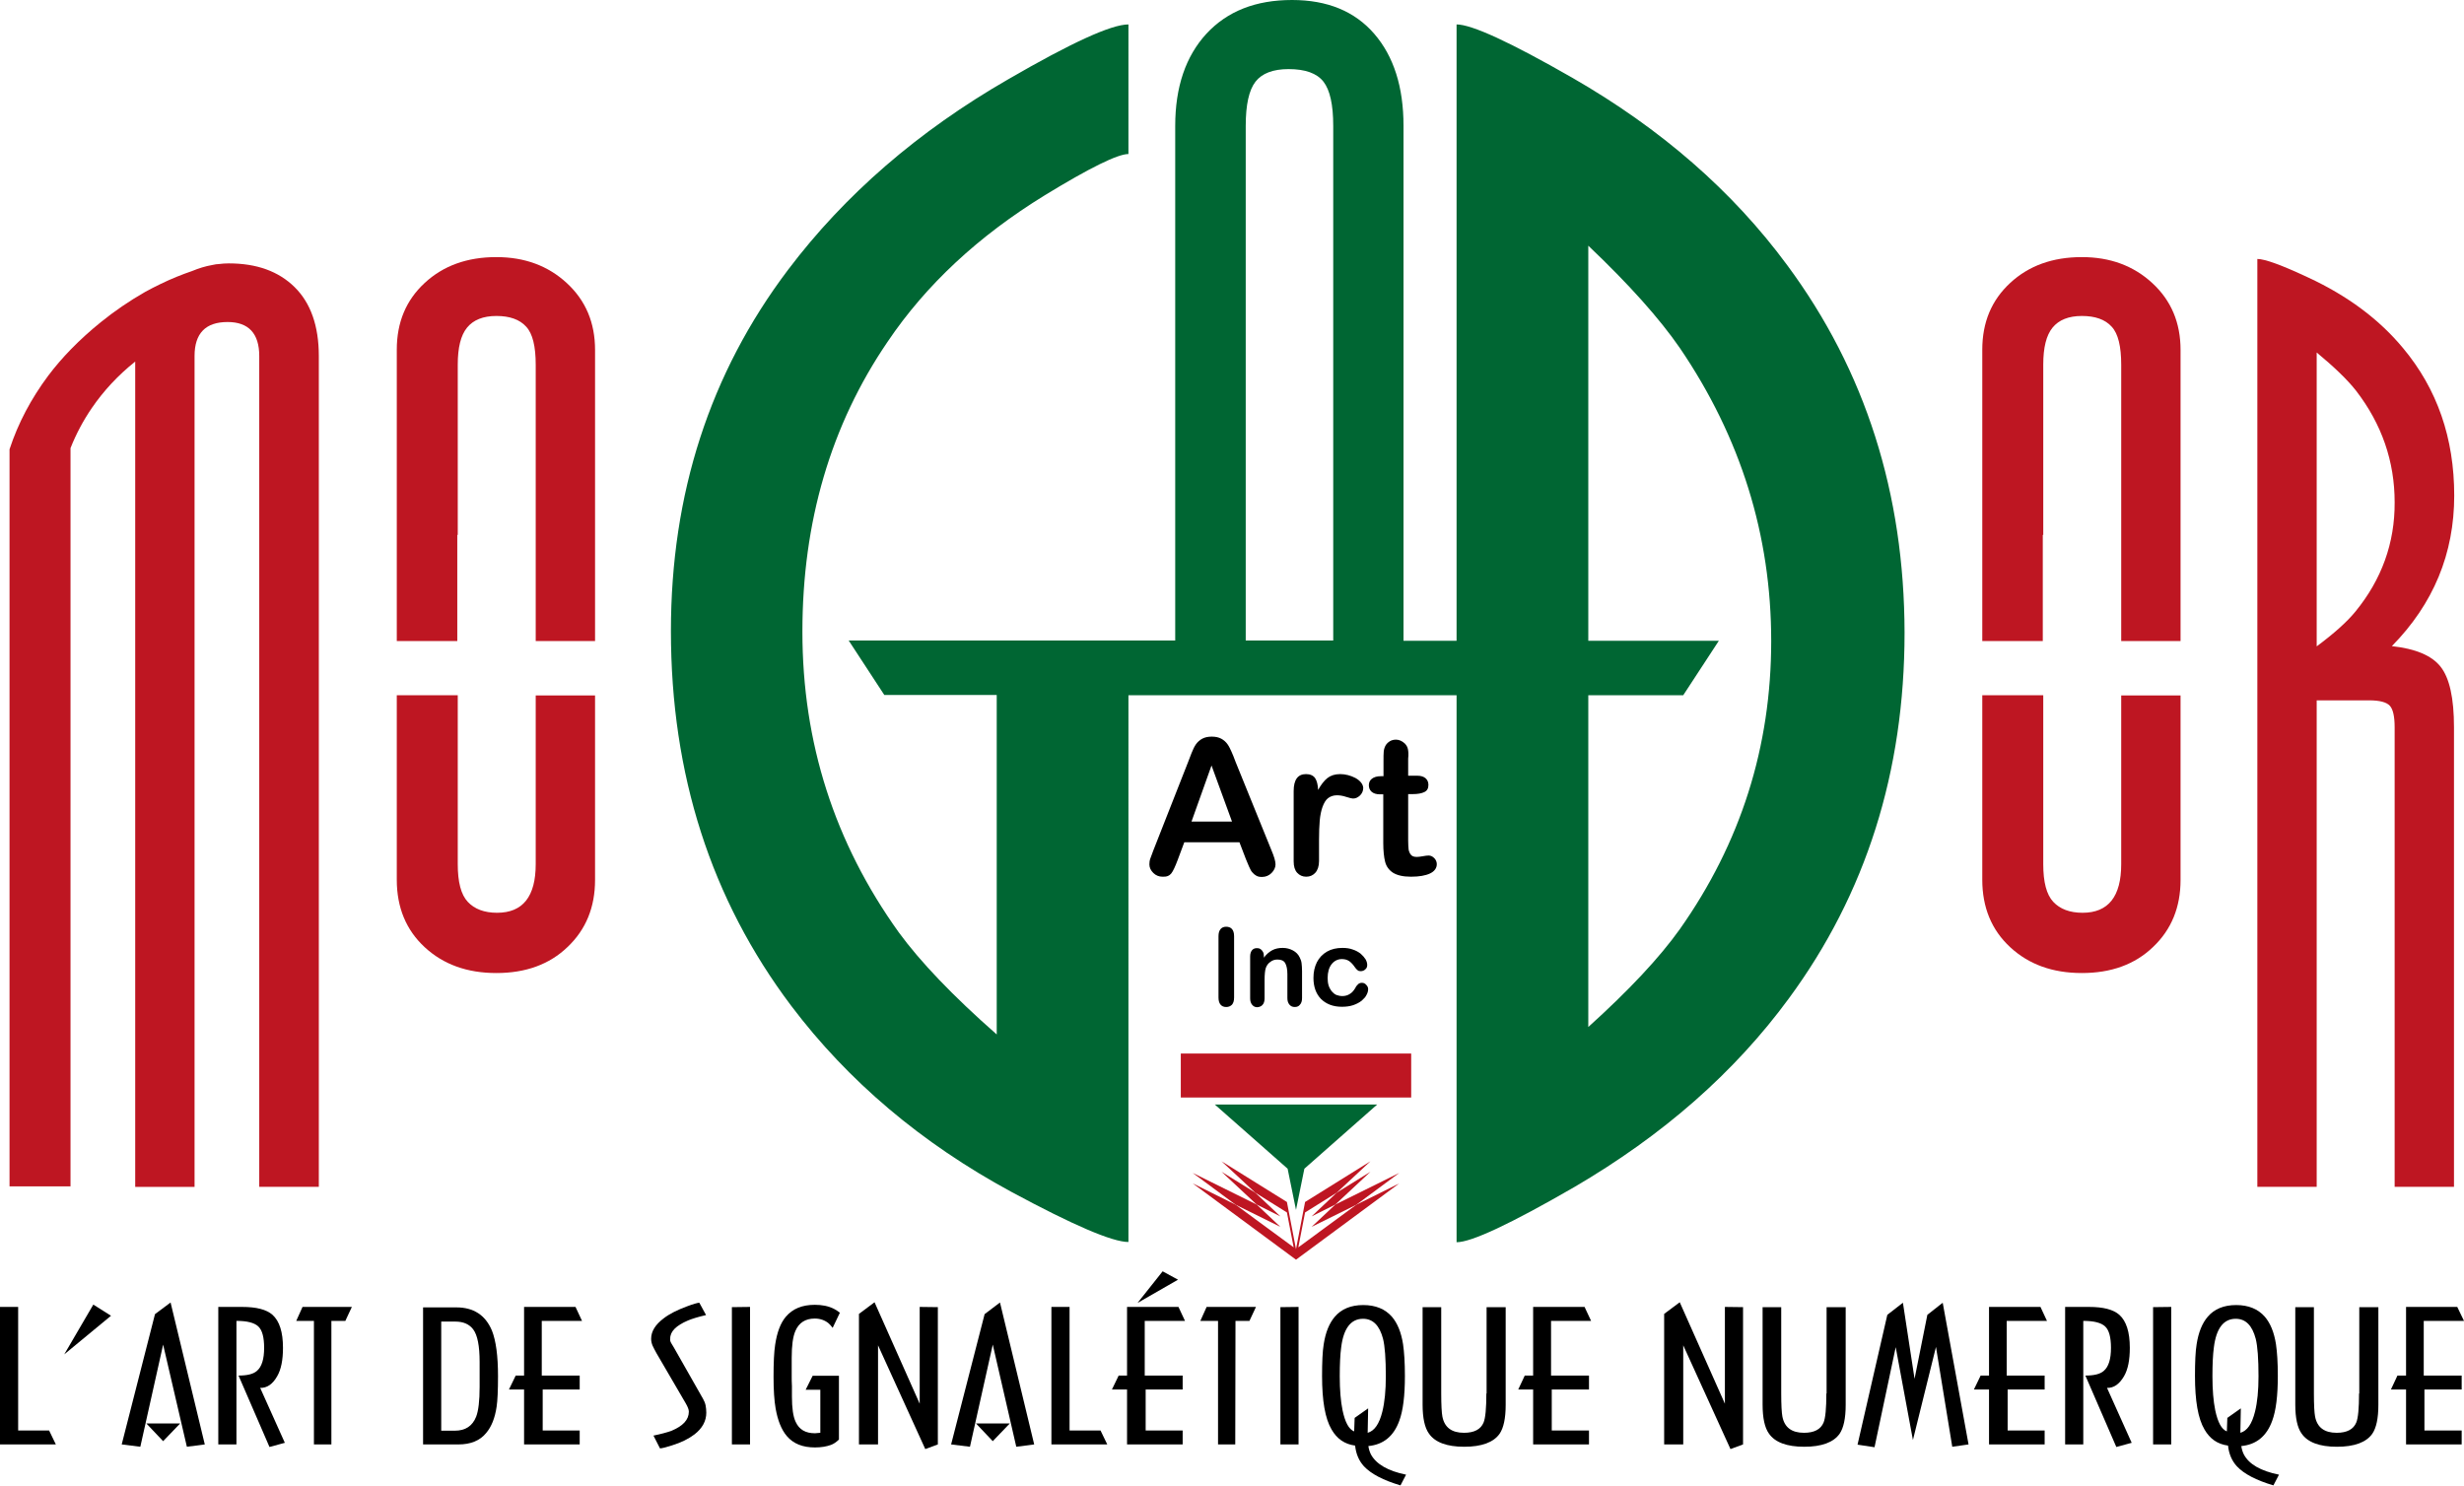 <?xml version="1.0" encoding="utf-8"?>
<!-- Generator: Adobe Illustrator 26.0.0, SVG Export Plug-In . SVG Version: 6.00 Build 0)  -->
<svg version="1.1" id="Layer_1" xmlns="http://www.w3.org/2000/svg" xmlns:xlink="http://www.w3.org/1999/xlink" x="0px" y="0px"
	 viewBox="0 0 1058.8 638.5" style="enable-background:new 0 0 1058.8 638.5;" xml:space="preserve">
<style type="text/css">
	.st0{fill:#006633;}
	.st1{fill:#BE1622;}
</style>
<g>
	<polygon points="7.8,614.8 7.8,561.7 0,561.7 0,620.8 24,620.8 21.1,614.8 	"/>
	<polygon points="27.6,582.1 47.7,565.5 40.1,560.7 	"/>
	<polygon points="70.1,619.4 77.4,611.8 62.9,611.8 	"/>
	<polygon points="66.6,564.8 52.3,620.8 60.3,621.8 70.1,577.9 80.3,621.8 88,620.8 73.3,559.8 	"/>
	<path d="M119.1,591.5c1.7-2.9,2.5-7,2.5-12.2c0-6.8-1.5-11.5-4.5-14.2c-2.6-2.3-6.9-3.4-13.1-3.4H93.8v59.1h7.8v-53.1
		c4.6,0,7.7,0.8,9.4,2.4c1.7,1.6,2.5,4.7,2.5,9.2c0,4.8-1,8.1-3.1,9.9c-1.6,1.4-4.2,2-7.9,2l13.3,30.7l6.6-1.8l-10.6-23.6
		C114.7,596.6,117.2,594.9,119.1,591.5z"/>
	<polygon points="127.3,567.7 134.9,567.7 134.9,620.8 142.4,620.8 142.4,567.7 148.4,567.7 151.2,561.7 130,561.7 	"/>
	<path d="M196.1,561.9h-14.3v58.9h15.2c5.2,0,9.2-1.6,11.9-4.9c2.3-2.7,3.8-6.5,4.5-11.3c0.4-2.6,0.6-7,0.6-13.2
		c0-8.7-0.9-15.2-2.6-19.5C208.6,565.2,203.5,561.9,196.1,561.9z M206.1,588.5c0,1,0,2,0,3v4.6c0,5.9-0.5,10.2-1.5,12.8
		c-1.6,4-4.6,6-9.2,6h-5.8v-46.9h6c3.5,0,6,1.1,7.7,3.3c1.9,2.5,2.8,7.2,2.8,14.1C206.1,586.4,206.1,587.5,206.1,588.5z"/>
	<polygon points="250.1,567.7 247.3,561.7 225.2,561.7 225.2,591.2 221.6,591.2 218.7,597.2 225.2,597.2 225.2,620.8 249.1,620.8 
		249.1,614.8 233.2,614.8 233.2,597.2 249.1,597.2 249.1,591.2 232.8,591.2 232.8,567.7 	"/>
	<path d="M295.7,567.5c1.7-0.7,4.2-1.5,7.7-2.3l-2.9-5.3c-0.6,0-2.5,0.5-5.4,1.6c-4,1.5-7.3,3.1-9.9,5.1c-3.6,2.7-5.4,5.6-5.4,8.8
		c0,1,0.2,1.9,0.6,2.9c0.4,0.9,1,2,1.7,3.3l12.6,21.6c0.8,1.4,1.3,2.6,1.3,3.5c0,3.5-2.5,6.2-7.6,8.3c-1.7,0.6-4.2,1.3-7.6,2
		l2.8,5.5c0.7,0,2.4-0.4,5.2-1.3c3.9-1.2,7.1-2.8,9.6-4.7c3.4-2.6,5.1-5.8,5.1-9.3c0-1.1-0.1-2.2-0.3-3.2c-0.2-1-0.6-1.9-1.1-2.8
		l-12.5-22c-0.4-0.6-0.8-1.3-1.2-2c-0.4-0.7-0.5-1.3-0.4-1.8C287.9,572.3,290.5,569.7,295.7,567.5z"/>
	<polygon points="314.5,620.8 322.3,620.8 322.3,561.7 314.5,561.8 	"/>
	<path d="M340.2,591.8c0-1.3,0-2.6,0-4c0-1.4,0-2.8,0-4.2c0-5.2,0.5-9.1,1.6-11.6c1.5-3.5,4.3-5.3,8.3-5.3c2.3,0,4.3,0.7,5.9,2
		c0.5,0.4,1.1,1.1,1.8,2l3.1-6.5c-1-0.8-1.8-1.3-2.6-1.7c-2.4-1.2-5.1-1.7-8.2-1.7c-5.4,0-9.5,1.7-12.4,5.1c-2.3,2.7-3.8,6.7-4.6,12
		c-0.5,3.2-0.7,7.8-0.7,13.9c0,5.6,0.3,10.2,0.9,13.6c0.9,5.1,2.5,9.1,4.8,11.8c2.8,3.3,6.8,4.9,12.1,4.9c2.7,0,5-0.4,6.9-1.1
		c1.1-0.4,2.3-1.2,3.4-2.3v-27.4h-11.3l-3,6h6.3v18.5l-2.3,0.2c-4.1,0-6.8-1.6-8.3-4.9c-1.1-2.3-1.6-6-1.6-10.9c0-1,0-2.5,0-4.4
		C340.2,593.9,340.2,592.6,340.2,591.8z"/>
	<polygon points="395.2,603.3 375.8,559.7 369.1,564.7 369.1,620.8 377.3,620.8 377.3,578.2 397.6,622.8 403,620.8 403,561.8 
		395.2,561.7 	"/>
	<polygon points="423.1,564.8 408.7,620.8 416.8,621.8 426.6,577.9 436.7,621.8 444.4,620.8 429.7,559.8 	"/>
	<polygon points="426.6,619.4 433.9,611.8 419.4,611.8 	"/>
	<polygon points="459.6,614.8 459.6,561.7 451.8,561.7 451.8,620.8 475.8,620.8 472.9,614.8 	"/>
	<polygon points="488.8,560 506.2,550 499.6,546.4 	"/>
	<polygon points="509.2,567.7 506.4,561.7 484.3,561.7 484.3,591.2 480.7,591.2 477.8,597.2 484.3,597.2 484.3,620.8 508.2,620.8 
		508.2,614.8 492.3,614.8 492.3,597.2 508.2,597.2 508.2,591.2 491.9,591.2 491.9,567.7 	"/>
	<polygon points="515.8,567.7 523.4,567.7 523.4,620.8 530.8,620.8 530.9,567.7 536.9,567.7 539.7,561.7 518.5,561.7 	"/>
	<polygon points="550.2,620.8 558,620.8 558,561.7 550.2,561.8 	"/>
	<path d="M589.1,625.1c-0.5-1-0.9-2.2-1.1-3.6c6.4-0.6,10.9-4.2,13.3-10.9c1.6-4.3,2.4-10.7,2.4-19.2c0-5.8-0.3-10.3-0.8-13.7
		c-0.8-5.1-2.4-9-4.8-11.8c-2.9-3.3-7-5-12.3-5c-5.3,0-9.4,1.7-12.2,5c-2.4,2.8-4,6.7-4.8,11.9c-0.5,3-0.7,7.6-0.7,13.6
		c0,10.6,1.3,18.3,4.1,23c2.3,4,5.6,6.3,10.1,6.9c0.4,3.7,1.7,6.6,3.8,8.9c3.1,3.3,8.3,6,15.7,8.2l2.4-4.6
		C596.4,632.2,591.4,629.3,589.1,625.1z M582.1,609.4l-0.2,5.8c-2.3-0.9-3.9-3.9-5-9.1c-0.8-3.9-1.2-8.8-1.2-14.6
		c0-5.2,0.2-9.3,0.6-12.3c1-8.3,4.2-12.4,9.4-12.4c4.3,0,7.1,2.9,8.6,8.6c0.8,3.2,1.2,8.6,1.2,16.1c0,6.1-0.5,11.2-1.5,15.2
		c-1.3,5.3-3.4,8.3-6.3,9.1l0.2-10.5L582.1,609.4z"/>
	<path d="M638.7,598.9c0,6.4-0.4,10.6-1.2,12.5c-1.2,2.9-4,4.4-8.4,4.4c-5.3,0-8.4-2.3-9.3-7c-0.3-1.6-0.5-4.9-0.5-10v-37h-8v37.1
		c0,0.8,0,1.6,0,2.4s0,1.6,0,2.4c0,5.7,0.9,9.9,2.7,12.4c2.6,3.8,7.7,5.7,15.2,5.7c7.5,0,12.6-1.9,15.2-5.6
		c1.7-2.5,2.6-6.6,2.6-12.4c0-0.8,0-1.6,0-2.4c0-0.8,0-1.6,0-2.4v-37.2h-8.2V598.9z"/>
	<polygon points="683.7,567.7 680.9,561.7 658.8,561.7 658.8,591.2 655.2,591.2 652.4,597.2 658.8,597.2 658.8,620.8 682.8,620.8 
		682.8,614.8 666.8,614.8 666.8,597.2 682.8,597.2 682.8,591.2 666.5,591.2 666.5,567.7 	"/>
	<polygon points="741.2,603.3 721.8,559.7 715.1,564.7 715.1,620.8 723.3,620.8 723.3,578.2 743.6,622.8 749,620.8 749,561.8 
		741.2,561.7 	"/>
	<path d="M784.8,598.9c0,6.4-0.4,10.6-1.2,12.5c-1.2,2.9-4,4.4-8.4,4.4c-5.3,0-8.4-2.3-9.3-7c-0.3-1.6-0.5-4.9-0.5-10v-37h-8v37.1
		c0,0.8,0,1.6,0,2.4s0,1.6,0,2.4c0,5.7,0.9,9.9,2.7,12.4c2.6,3.8,7.7,5.7,15.2,5.7c7.5,0,12.6-1.9,15.2-5.6
		c1.7-2.5,2.6-6.6,2.6-12.4c0-0.8,0-1.6,0-2.4c0-0.8,0-1.6,0-2.4v-37.2h-8.2V598.9z"/>
	<polygon points="828.2,565.1 822.7,592.6 817.7,559.9 811,565.1 798.2,620.9 805.5,622 814.6,579 822,618.9 831.9,578.9 
		838.9,621.8 845.9,620.8 834.8,559.9 	"/>
	<polygon points="879.6,567.7 876.8,561.7 854.7,561.7 854.7,591.2 851.1,591.2 848.2,597.2 854.7,597.2 854.7,620.8 878.6,620.8 
		878.6,614.8 862.7,614.8 862.7,597.2 878.6,597.2 878.6,591.2 862.3,591.2 862.3,567.7 	"/>
	<path d="M912.7,591.5c1.7-2.9,2.5-7,2.5-12.2c0-6.8-1.5-11.5-4.5-14.2c-2.6-2.3-6.9-3.4-13.1-3.4h-10.2v59.1h7.8v-53.1
		c4.6,0,7.7,0.8,9.4,2.4c1.7,1.6,2.5,4.7,2.5,9.2c0,4.8-1,8.1-3.1,9.9c-1.6,1.4-4.2,2-7.9,2l13.3,30.7l6.6-1.8l-10.6-23.6
		C908.3,596.6,910.7,594.9,912.7,591.5z"/>
	<polygon points="925.2,620.8 933,620.8 933,561.7 925.2,561.8 	"/>
	<path d="M964.2,625.1c-0.5-1-0.9-2.2-1.1-3.6c6.4-0.6,10.9-4.2,13.3-10.9c1.6-4.3,2.4-10.7,2.4-19.2c0-5.8-0.3-10.3-0.8-13.7
		c-0.8-5.1-2.4-9-4.8-11.8c-2.9-3.3-7-5-12.3-5c-5.3,0-9.4,1.7-12.2,5c-2.4,2.8-4,6.7-4.8,11.9c-0.5,3-0.7,7.6-0.7,13.6
		c0,10.6,1.3,18.3,4.1,23c2.3,4,5.6,6.3,10.1,6.9c0.4,3.7,1.7,6.6,3.8,8.9c3.1,3.3,8.3,6,15.7,8.2l2.4-4.6
		C971.4,632.2,966.4,629.3,964.2,625.1z M957.1,609.4l-0.2,5.8c-2.3-0.9-3.9-3.9-5-9.1c-0.8-3.9-1.2-8.8-1.2-14.6
		c0-5.2,0.2-9.3,0.6-12.3c1-8.3,4.2-12.4,9.4-12.4c4.3,0,7.1,2.9,8.6,8.6c0.8,3.2,1.2,8.6,1.2,16.1c0,6.1-0.5,11.2-1.5,15.2
		c-1.3,5.3-3.4,8.3-6.3,9.1l0.2-10.5L957.1,609.4z"/>
	<path d="M1013.7,598.9c0,6.4-0.4,10.6-1.2,12.5c-1.2,2.9-4,4.4-8.4,4.4c-5.3,0-8.4-2.3-9.3-7c-0.3-1.6-0.5-4.9-0.5-10v-37h-8v37.1
		c0,0.8,0,1.6,0,2.4s0,1.6,0,2.4c0,5.7,0.9,9.9,2.7,12.4c2.6,3.8,7.7,5.7,15.2,5.7c7.5,0,12.6-1.9,15.2-5.6
		c1.7-2.5,2.6-6.6,2.6-12.4c0-0.8,0-1.6,0-2.4c0-0.8,0-1.6,0-2.4v-37.2h-8.2V598.9z"/>
	<polygon points="1041.5,567.7 1058.8,567.7 1055.9,561.7 1033.9,561.7 1033.9,591.2 1030.2,591.2 1027.4,597.2 1033.9,597.2 
		1033.9,620.8 1057.8,620.8 1057.8,614.8 1041.8,614.8 1041.8,597.2 1057.8,597.2 1057.8,591.2 1041.5,591.2 	"/>
</g>
<path class="st0" d="M768,114c-23.5-31.9-54.3-58.7-92.4-80.6c-26.7-15.3-43.2-22.9-49.7-22.9v264.9h-22.8V54.1
	c0-16.7-4.2-29.9-12.6-39.6C582.1,4.8,570.3,0,555.2,0c-15.6,0-27.8,4.8-36.8,14.5c-8.9,9.7-13.4,22.9-13.4,39.6v138h0v27.6h0v55.6
	H397.5h-12.9h-19.9l15.3,23.4h4.6h12.9h30.8v145.9c-18.9-16.6-32.9-31.3-42.1-43.9c-27.6-38.5-41.4-81.5-41.4-129.2
	c0-47.2,12.2-88.8,36.6-124.6c16.5-24.5,39.1-45.5,67.6-63c19.3-11.8,31.3-17.7,35.9-17.7V10.5c-7.4,0-24.6,7.9-51.7,23.6
	C394.5,56.4,363,83.7,338.6,116c-33.6,44.5-50.3,96.3-50.3,155.2c0,61.6,17.2,115.3,51.7,161.1c24.4,32.3,55.9,59,94.5,79.9
	c26.7,14.4,43.5,21.6,50.4,21.6V298.8h141v235.1c6.4,0,23.2-7.9,50.4-23.6c38.2-22.3,69-49.3,92.4-81.2
	c33.1-45,49.7-97.4,49.7-157.2C818.3,212.1,801.6,159.4,768,114z M535.3,275.4v-55.6v-27.6v-8.4V54.1c0-9.1,1.4-15.4,4.2-19
	c2.8-3.6,7.6-5.4,14.2-5.4c7.2,0,12.2,1.8,15,5.4c2.8,3.6,4.2,9.9,4.2,19v129.6h0v91.6H535.3z M721.8,399.4
	c-8.7,12.2-21.8,26.2-39.3,42V298.8h23.3h16.4h1.1l15.3-23.4h-16.4h-16.4h-23.3V105.6c17.5,16.6,30.6,31.3,39.3,43.9
	C748,188,761.1,230,761.1,275.5S748,362.3,721.8,399.4z"/>
<path class="st1" d="M911.5,298.8v72.6c0,13.9-5.5,20.9-16.6,20.9c-5.5,0-9.7-1.6-12.6-4.7c-2.9-3.1-4.3-8.5-4.3-16.2v-72.6h-26.2
	v79.3c0,11.9,4,21.6,12,29c8,7.4,18.2,11.1,30.8,11.1c12.6,0,22.8-3.7,30.6-11.2c7.9-7.5,11.8-17.1,11.8-28.8v-79.3H911.5z"/>
<g>
	<path d="M503.3,375.4c0.8-1,1.7-3,2.8-5.9l2.8-7.5h23.7l2.8,7.3c0.4,0.9,0.8,1.9,1.3,3.1c0.5,1.2,1,2.1,1.5,2.6
		c0.5,0.6,1,1,1.7,1.4s1.5,0.5,2.4,0.5c1.6,0,3-0.6,4.1-1.7c1.1-1.1,1.7-2.4,1.7-3.7c0-1.3-0.6-3.4-1.8-6.2L531,327.6
		c-0.7-1.9-1.3-3.4-1.8-4.5c-0.5-1.1-1-2.2-1.7-3.2c-0.7-1-1.6-1.8-2.7-2.4c-1.1-0.6-2.5-0.9-4.1-0.9c-1.6,0-3,0.3-4.1,0.9
		c-1.1,0.6-2,1.4-2.7,2.4c-0.7,1-1.3,2.3-1.9,3.8c-0.6,1.5-1.1,2.8-1.5,3.9l-14.9,37.9c-0.6,1.5-1,2.7-1.3,3.5
		c-0.3,0.8-0.4,1.7-0.4,2.5c0,1.4,0.6,2.6,1.7,3.7c1.1,1.1,2.5,1.6,3.9,1.6C501.3,376.9,502.5,376.4,503.3,375.4z M520.6,329
		l8.8,24.1H512L520.6,329z"/>
	<path d="M582.5,334.4c-2.1-1.1-4.4-1.7-6.6-1.7c-2.3,0-4.1,0.6-5.5,1.7c-1.4,1.1-2.7,2.8-4,5.1c-0.1-2.2-0.5-3.9-1.3-5.1
		c-0.8-1.1-2.1-1.7-3.9-1.7c-3.5,0-5.3,2.4-5.3,7.3v30.2c0,2.2,0.5,3.8,1.5,4.9c1,1.1,2.3,1.7,3.9,1.7c1.6,0,2.9-0.6,3.9-1.7
		c1-1.1,1.6-2.8,1.6-5v-9.1c0-3.3,0.1-6,0.3-8.3c0.2-2.3,0.6-4.2,1.2-5.9c0.6-1.6,1.3-2.9,2.3-3.7c1-0.8,2.3-1.3,3.9-1.3
		c1.2,0,2.5,0.2,4,0.7c1.5,0.5,2.5,0.7,2.9,0.7c1.1,0,2-0.4,3-1.3c0.9-0.9,1.4-2,1.4-3.3C585.7,337.1,584.6,335.6,582.5,334.4z"/>
	<path d="M605,322c-0.2-1-0.7-1.8-1.4-2.5c-1.1-1-2.4-1.6-3.7-1.6c-1,0-1.9,0.2-2.7,0.7c-0.8,0.5-1.4,1.1-1.8,1.8
		c-0.4,0.7-0.7,1.6-0.8,2.6c-0.1,1-0.1,2.4-0.1,4.1v6.5h-1.2c-1.6,0-2.9,0.4-3.8,1.1c-0.9,0.7-1.3,1.7-1.3,2.8
		c0,1.1,0.4,2.1,1.2,2.8c0.8,0.7,2,1.1,3.6,1.1h1.4v20.9c0,3.4,0.3,6.1,0.8,8.1c0.5,2,1.7,3.6,3.4,4.7c1.8,1.1,4.3,1.7,7.7,1.7
		c3.6,0,6.3-0.5,8.2-1.4c1.9-0.9,2.9-2.3,2.9-4c0-1-0.4-1.9-1.1-2.6s-1.5-1.1-2.4-1.1c-0.6,0-1.5,0.1-2.5,0.3
		c-1.1,0.2-2,0.3-2.6,0.3c-1.2,0-2-0.3-2.5-0.9c-0.5-0.6-0.8-1.3-1-2.2c-0.1-0.9-0.2-2.2-0.2-3.9v-20h2c2.1,0,3.8-0.3,5-0.9
		c1.2-0.6,1.7-1.6,1.7-3.1c0-1.1-0.4-2.1-1.2-2.8c-0.8-0.7-2-1.1-3.5-1.1h-4v-7.4C605.3,324.4,605.2,323,605,322z"/>
</g>
<g>
	<path d="M530.3,402.4c0-1.4-0.3-2.4-0.9-3.1c-0.6-0.7-1.5-1-2.5-1c-1,0-1.8,0.3-2.4,1c-0.6,0.7-0.9,1.7-0.9,3.1v26.3
		c0,1.4,0.3,2.4,0.9,3.1c0.6,0.7,1.4,1,2.4,1c1,0,1.8-0.3,2.5-1c0.6-0.7,0.9-1.7,0.9-3.1V402.4z"/>
	<path d="M542.5,431.9c0.6-0.6,0.9-1.6,0.9-2.8v-7.8c0-2.5,0.2-4.3,0.5-5.2c0.4-1.2,1.1-2.1,2-2.7c0.9-0.7,1.9-1,3-1
		c1.7,0,2.8,0.5,3.4,1.6c0.6,1.1,0.9,2.7,0.9,4.7V429c0,1.2,0.3,2.1,0.9,2.8c0.6,0.7,1.3,1,2.3,1c0.9,0,1.7-0.3,2.2-1
		c0.6-0.6,0.9-1.6,0.9-2.8v-11.6c0-1.4-0.1-2.5-0.2-3.4c-0.1-0.9-0.4-1.7-0.8-2.5c-0.6-1.3-1.6-2.3-2.9-3c-1.3-0.7-2.8-1.1-4.4-1.1
		c-1.7,0-3.2,0.3-4.5,1c-1.3,0.7-2.5,1.7-3.6,3.2V411c0-0.7-0.1-1.4-0.4-1.9c-0.3-0.5-0.6-0.9-1.1-1.2c-0.4-0.3-0.9-0.4-1.5-0.4
		c-0.9,0-1.6,0.3-2.1,0.9c-0.5,0.6-0.8,1.5-0.8,2.7v18c0,1.2,0.3,2.1,0.9,2.8c0.6,0.7,1.3,1,2.2,1
		C541.2,432.8,542,432.5,542.5,431.9z"/>
	<path d="M585.2,422.4c-0.6,0-1.2,0.2-1.6,0.6c-0.4,0.4-0.9,0.9-1.2,1.6c-0.7,1.2-1.5,2.1-2.4,2.6c-0.9,0.6-2,0.9-3.2,0.9
		c-0.9,0-1.8-0.2-2.6-0.5c-0.8-0.4-1.4-0.9-2-1.6c-0.5-0.7-1-1.5-1.3-2.5c-0.3-1-0.4-2.1-0.4-3.2c0-2.5,0.6-4.5,1.7-5.9
		c1.1-1.4,2.6-2.2,4.4-2.2c1.3,0,2.3,0.3,3.2,0.9c0.8,0.6,1.6,1.4,2.4,2.6c0.4,0.6,0.8,1,1.2,1.3c0.3,0.3,0.8,0.4,1.3,0.4
		c0.8,0,1.5-0.3,2-0.8c0.6-0.5,0.8-1.1,0.8-1.9c0-0.7-0.2-1.5-0.7-2.4c-0.5-0.8-1.2-1.6-2.1-2.4c-0.9-0.7-2.1-1.4-3.4-1.8
		c-1.3-0.5-2.8-0.7-4.4-0.7c-2.6,0-4.8,0.5-6.7,1.6c-1.9,1.1-3.3,2.6-4.3,4.5c-1,2-1.5,4.2-1.5,6.8c0,3.8,1.1,6.8,3.2,9
		c2.2,2.2,5.2,3.4,9,3.4c1.8,0,3.4-0.2,4.9-0.7c1.4-0.5,2.6-1.1,3.6-1.9c0.9-0.8,1.7-1.6,2.1-2.5c0.5-0.9,0.7-1.7,0.7-2.5
		c0-0.7-0.3-1.3-0.8-1.8C586.6,422.7,586,422.4,585.2,422.4z"/>
</g>
<path class="st1" d="M130.8,128.6"/>
<g>
	<polygon class="st0" points="591.8,474.7 556.9,474.7 522,474.7 553.3,502.3 556.9,520 560.5,502.3 	"/>
	<g>
		<polygon class="st1" points="539.4,512.6 524.9,503.6 540,517.7 550.2,522.8 		"/>
		<polygon class="st1" points="573.8,517.7 588.9,503.6 574.4,512.6 563.6,522.8 		"/>
		<polygon class="st1" points="557.9,536.1 560.8,521.1 574.4,512.6 588.9,499.1 560.8,516.6 556.9,536.9 553,516.6 524.9,499.1 
			539.4,512.6 553,521.1 555.9,536.1 531,517.8 512.5,508.6 556.9,541.4 601.3,508.6 582.8,517.8 		"/>
		<polygon class="st1" points="540,517.7 512.5,504.1 531,517.8 550.2,527.3 		"/>
		<polygon class="st1" points="582.8,517.8 601.3,504.1 573.8,517.7 563.6,527.3 		"/>
	</g>
	<polygon class="st1" points="556.9,452.8 507.4,452.8 507.4,471.7 556.9,471.7 606.4,471.7 606.4,452.8 	"/>
</g>
<path class="st1" d="M1027.8,277.7c17.9-18.2,26.8-39.8,26.8-64.7c0-24.7-7.3-45.8-22-63.4c-10.2-12.3-23.8-22.5-40.9-30.4
	c-11.3-5.3-18.5-7.9-21.7-7.9v166.3v23.4v41.4v5.7v162h25.5v-162v-5.7v-41.4h22.5c4.6,0,7.5,0.8,8.9,2.3c1.4,1.5,2.1,4.6,2.1,9.3
	v35.5h0v162h25.5v-162v-5.7v-29.8c0-12.5-1.9-21.2-5.8-26.1C1044.9,281.7,1037.9,278.8,1027.8,277.7z M1012.1,262.9
	c-3.7,4.5-9.2,9.4-16.6,14.9V151.5c7.6,6.3,13.2,11.7,16.9,16.4c11.1,14.4,16.6,30.4,16.6,48
	C1029.1,233.4,1023.4,249.1,1012.1,262.9z"/>
<path class="st1" d="M126.6,123.4c-6.9-6.8-16.3-10.2-28.3-10.2c-1.4,0-2.9,0.1-4.4,0.3l0,0c-0.5,0-1.5,0.1-2.7,0.4
	c-2.9,0.5-5.8,1.4-8.7,2.6c-4.1,1.4-8.9,3.3-13.4,5.5c-2.3,1.1-4.6,2.3-6.8,3.5c-6.8,3.9-13.1,8.2-18.9,12.9
	c-4.6,3.7-8.9,7.6-12.9,11.7c-3.5,3.6-6.8,7.4-9.8,11.4c-7.3,9.8-12.9,20.3-16.6,31.6v74.5v74.7v3.9v163.7h26.2V346.4v-3.9v-31v-45
	v-73.9c2.4-6.1,5.5-11.9,9.2-17.3c5-7.3,11.2-14,18.6-19.9v76.4v10.3v62.4v28.9v9.1v3.9v163.7h25.5V342.5h0V231.8V153
	c0-9.7,4.7-14.6,14.2-14.6c9,0,13.6,4.9,13.6,14.6v189.4h0v167.7H137V346.4v-3.9V153C137,140.1,133.5,130.2,126.6,123.4z"/>
<path class="st1" d="M230.2,298.8v72.6c0,13.9-5.5,20.9-16.6,20.9c-5.5,0-9.7-1.6-12.6-4.7c-2.9-3.1-4.3-8.5-4.3-16.2v-72.6h-26.2
	v79.3c0,11.9,4,21.6,12,29c8,7.4,18.2,11.1,30.8,11.1c12.6,0,22.8-3.7,30.6-11.2c7.9-7.5,11.8-17.1,11.8-28.8v-79.3H230.2z"/>
<path class="st1" d="M243.6,121.7c-8.1-7.5-18.2-11.2-30.3-11.2c-12.6,0-22.8,3.7-30.8,11.1c-8,7.4-12,16.9-12,28.7v59.6v20v45.6h26
	v-45.6h0.2v-73.2c0-7.3,1.3-12.6,4-15.9c2.7-3.3,6.9-5,12.6-5c5.7,0,10,1.5,12.8,4.6c2.8,3,4.1,8.5,4.1,16.4v48.5v24.6v45.6h25.5
	v-45.6v-24.6v-54.9C255.7,138.7,251.7,129.2,243.6,121.7z"/>
<path class="st1" d="M924.9,121.7c-8.1-7.5-18.2-11.2-30.3-11.2c-12.6,0-22.8,3.7-30.8,11.1c-8,7.4-12,16.9-12,28.7v59.6v20v45.6h26
	v-45.6h0.2v-73.2c0-7.3,1.3-12.6,4-15.9c2.7-3.3,6.9-5,12.6-5c5.7,0,10,1.5,12.8,4.6c2.8,3,4.1,8.5,4.1,16.4v48.5v24.6v45.6H937
	v-45.6v-24.6v-54.9C937,138.7,933,129.2,924.9,121.7z"/>
</svg>
